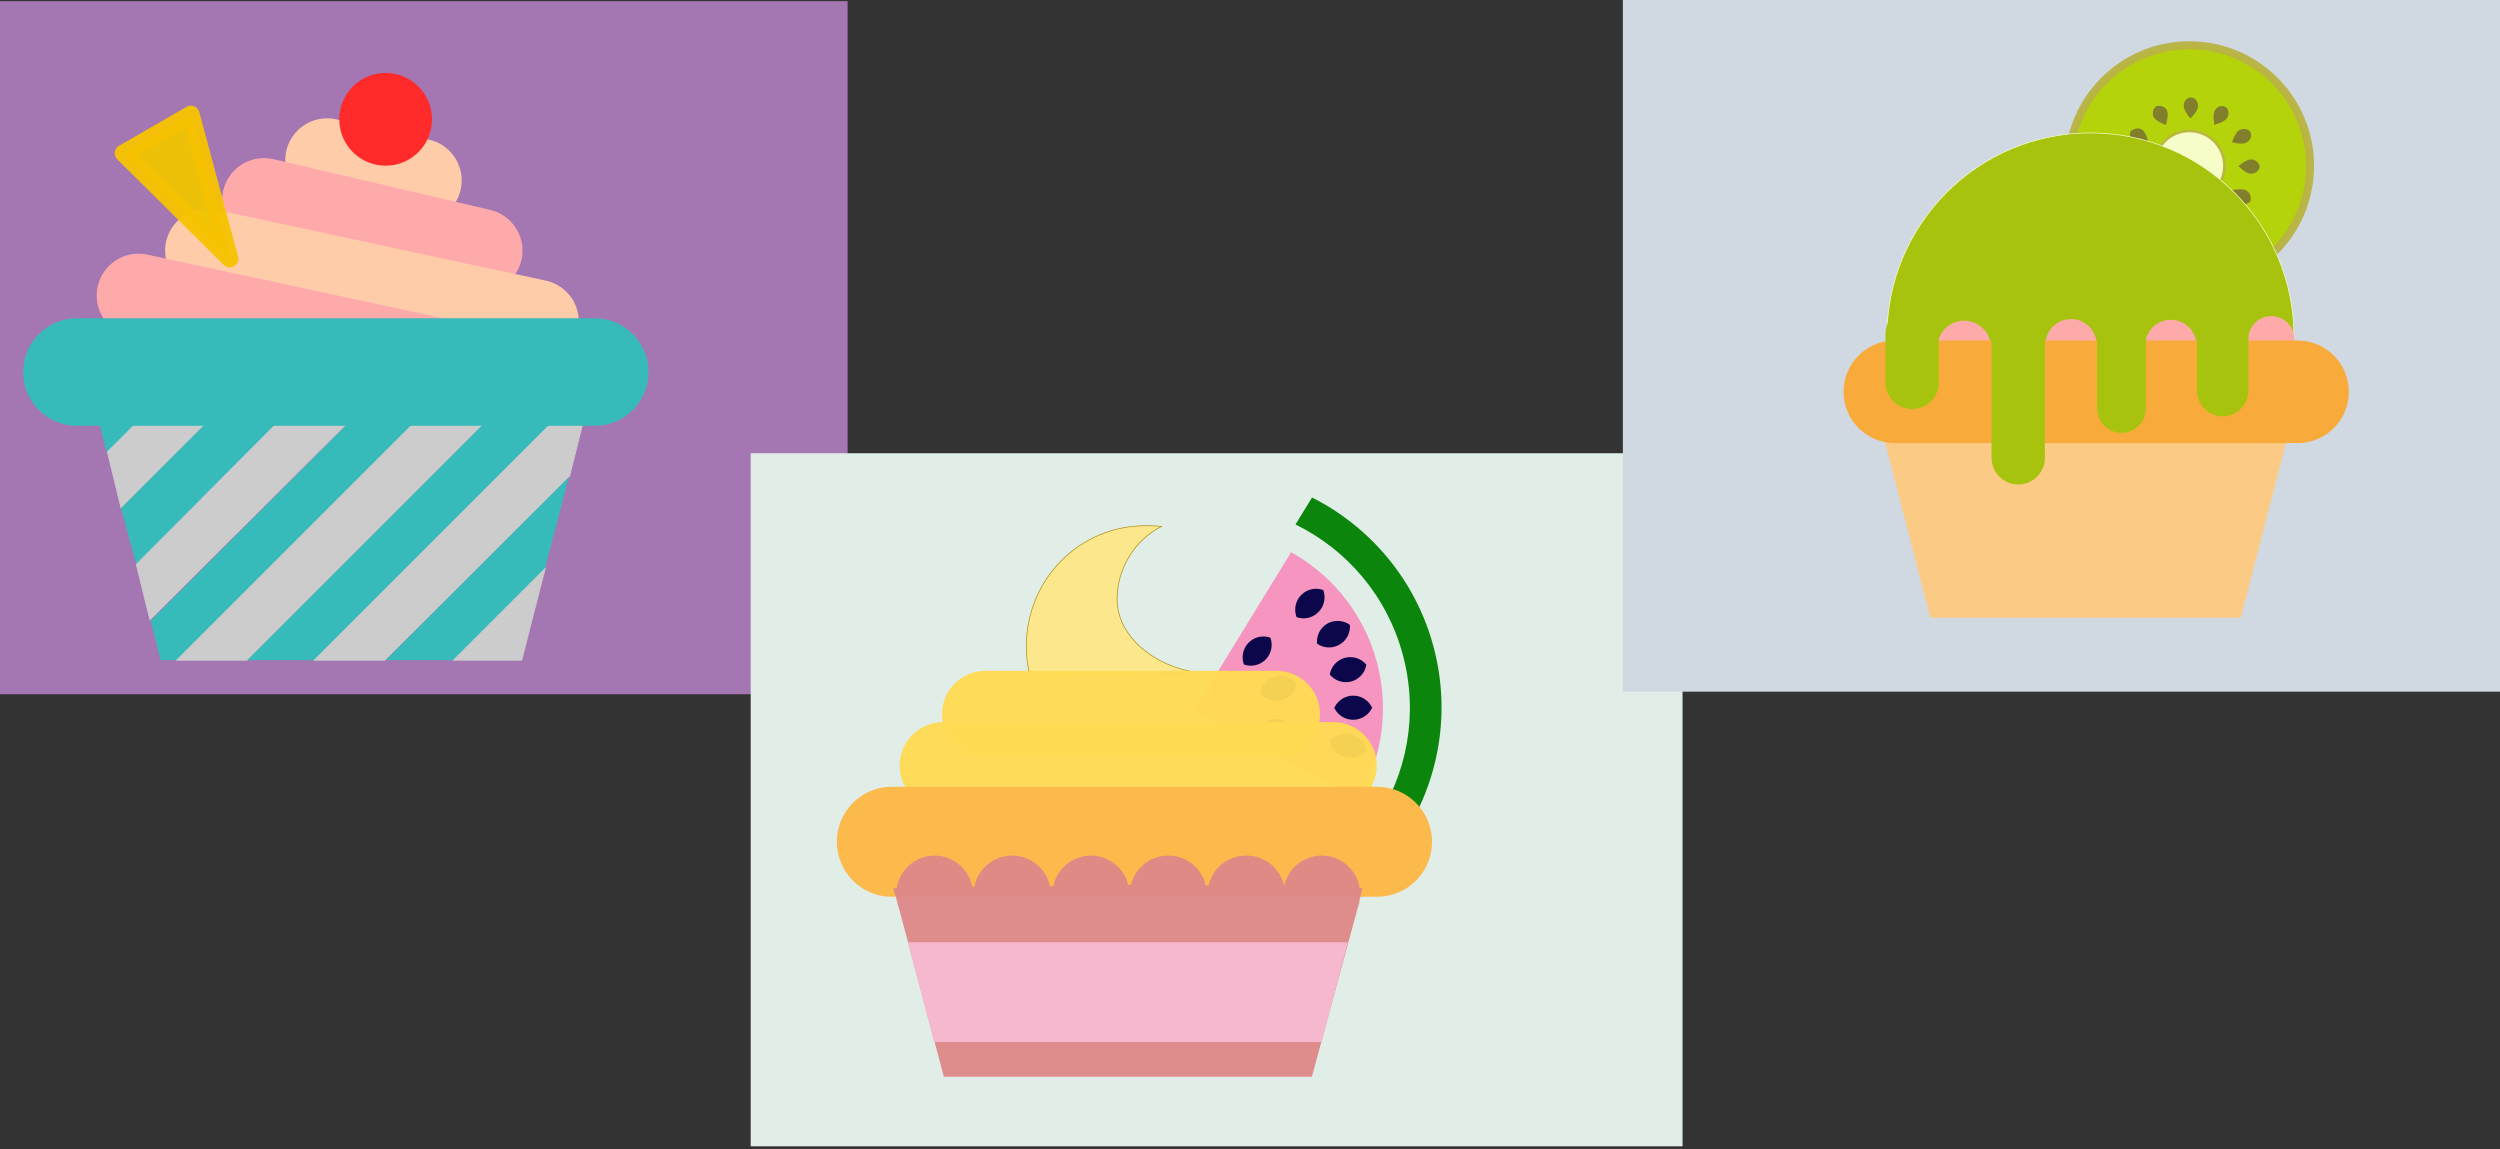 <?xml version="1.0" encoding="UTF-8"?>
<svg version="1.1" viewBox="0 0 966 444" xmlns="http://www.w3.org/2000/svg">
			<rect x="0" y="0" width="966" height="444" fill="#333333" stroke="none"/>
			<rect x="6.1035e-5" y=".448" width="327.51" height="267.81" fill="#a477b2" stroke-width="1.106"/>
			<g stroke-width=".294">
						<path d="m36.781 156.98 4.701 18.803 18.803-18.803z" fill="#37baba"/>
						<path d="m59.11 156.98-17.628 17.628 5.288 21.741 39.662-39.368z" fill="#ccc" stroke="#ccc"/>
						<path d="m86.139 156.98-39.368 39.368 5.876 21.741 60.815-61.109z" fill="#37baba"/>
						<path d="m113.46 156.98-60.815 61.109 5.288 21.447 82.85-82.556z" fill="#ccc" stroke="#ccc"/>
						<path d="m141.08 156.98-82.85 82.85 3.819 15.277h8.226l98.127-98.127z" fill="#37baba"/>
						<path d="m166.34 156.98-98.127 98.127h27.323l98.127-98.127z" fill="#ccc" stroke="#ccc"/>
						<path d="m193.67 156.98-98.127 98.127h27.617l98.127-98.127z" fill="#37baba"/>
						<path d="m219.52 156.98-98.127 98.127h27.323l71.392-71.098 6.757-27.029z" fill="#ccc" stroke="#ccc"/>
						<path d="m219.82 184.31-70.804 70.804h27.323l33.786-33.786z" fill="#37baba"/>
						<path d="m210.71 219.56-35.549 35.549h26.441z" fill="#ccc" stroke="#ccc"/>
			</g>
			<g fill="none" stroke-linecap="round" stroke-width="32.317">
						<path d="m126.39 61.882 35.843 7.844" stroke="#fca"/>
						<path d="m102 77.247 83.731 19.596" stroke="#faa"/>
						<path d="m79.969 96.844 127.51 27.382" stroke="#fca"/>
						<path d="m53.528 114.18 127.21 27.382" stroke="#faa"/>
			</g>
			<circle cx="149.01" cy="46.105" r="17.921" fill="#ff2a2a" stroke-width=".294"/>
			<path d="m29.73 143.76h200.07" fill="#37baba" stroke="#37baba" stroke-linecap="round" stroke-width="41.542"/>
			<path d="m88.783 99.987-41.131-40.779 26.148-15.072z" fill="#efc400" opacity=".953" stroke="#f6c200" stroke-linecap="round" stroke-linejoin="round" stroke-width="6.648"/>
			<rect x="290.07" y="175.13" width="360.07" height="267.81" fill="#e0eee7" stroke-width="1.159"/>
			<g transform="matrix(-.169 -.63 .63 -.169 526.73 560.93)">
						<path d="m358.7 103.6-12.9 13.5c25.6 28.6 62.7 46.7 104 46.7s78.5-18.1 104-46.6l-12.9-13.6c-22.1 25.3-54.6 41.4-91.1 41.4s-69.1-16.1-91.1-41.4z" color="#000000" color-rendering="auto" fill="#008000" image-rendering="auto" opacity=".953" shape-rendering="auto" solid-color="#000000" style="isolation:auto;mix-blend-mode:normal;text-decoration-color:#000000;text-decoration-line:none;text-decoration-style:solid;text-indent:0;text-transform:none;white-space:normal"/>
						<path d="m449.8 16.72-76 80.21a105.8 105.8 0 0 0 76 32.07 105.8 105.8 0 0 0 75.9-32.18z" fill="#f691bd" opacity=".953"/>
						<g fill="#000045">
									<path d="m449.8 57.53a12.36 12.36 0 0 0-7.3 11.26 12.36 12.36 0 0 0 7.3 11.14 12.36 12.36 0 0 0 7.2-11.14 12.36 12.36 0 0 0-7.2-11.26z" opacity=".953"/>
									<path d="m449.8 100.2a12.36 12.36 0 0 0-7.3 11.3 12.36 12.36 0 0 0 7.3 11.1 12.36 12.36 0 0 0 7.2-11.1 12.36 12.36 0 0 0-7.2-11.3z" opacity=".953"/>
									<path d="m469.4 97.64a12.36 12.36 0 0 0-4 12.66 12.36 12.36 0 0 0 9.7 9 12.36 12.36 0 0 0 4.2-12.6 12.36 12.36 0 0 0-9.9-9.06z" opacity=".953"/>
									<path d="m430 97.64a12.36 12.36 0 0 0-9.7 9.06 12.36 12.36 0 0 0 4 12.6 12.36 12.36 0 0 0 9.8-9 12.36 12.36 0 0 0-4.1-12.66z" opacity=".953"/>
									<path d="m430.7 52.49a12.36 12.36 0 0 0-11.7 6.21 12.36 12.36 0 0 0 0.6 13.14 12.36 12.36 0 0 0 11.7-6.1 12.36 12.36 0 0 0-0.6-13.25z" opacity=".953"/>
									<path d="m411.8 90.01a12.36 12.36 0 0 0-11.7 6.22 12.36 12.36 0 0 0 0.6 13.27 12.36 12.36 0 0 0 11.7-6.2 12.36 12.36 0 0 0-0.6-13.29z" opacity=".953"/>
									<path d="m468.7 52.6a12.36 12.36 0 0 0-0.5 13.14 12.36 12.36 0 0 0 11.8 6.1 12.36 12.36 0 0 0 0.5-13.14 12.36 12.36 0 0 0-11.8-6.1z" opacity=".953"/>
									<path d="m487.7 90.01a12.36 12.36 0 0 0-0.4 13.29 12.36 12.36 0 0 0 11.8 6.1 12.36 12.36 0 0 0 0.6-13.29 12.36 12.36 0 0 0-12-6.1z" opacity=".953"/>
						</g>
			</g>
			<g fill="#fee78b" fill-opacity=".969" stroke-opacity=".953">
						<path d="m442.63 203.14c-25.71 0-46.064 20.889-46.064 46.599 0 4.285 0.536 8.302 1.607 12.319l63.471-2.41c-14.997-2.143-29.995-13.391-29.995-28.12 0-11.784 6.695-22.764 17.14-28.12-2.143-0.268-4.285-0.268-6.16-0.268z" stroke="#ab8800" stroke-width=".268"/>
						<path d="m380.77 275.98h112.48" stroke="#ffdb53" stroke-linecap="round" stroke-width="33.557"/>
						<path d="m364.43 295.8h150.78" stroke="#ffdb53" stroke-linecap="round" stroke-width="33.557"/>
			</g>
			<path d="m344.61 325.26h187.47" fill="#fcb94d" stroke="#fcb94c" stroke-linecap="round" stroke-width="42.502"/>
			<path d="m360.95 330.61a14.872 14.872 0 0 0-14.462 12.587h-1.339l1.339 4.553a14.872 14.872 0 0 0 0.803 2.946l17.408 65.346h142.21l17.676-65.078a14.872 14.872 0 0 0 0.803-3.482l1.071-4.285h-1.071a14.872 14.872 0 0 0-14.73-12.587 14.872 14.872 0 0 0-14.462 11.784 14.872 14.872 0 0 0-14.73-11.784 14.872 14.872 0 0 0-14.462 11.516h-1.071a14.872 14.872 0 0 0-14.462-11.516 14.872 14.872 0 0 0-14.462 11.248h-1.071a14.872 14.872 0 0 0-14.462-11.248 14.872 14.872 0 0 0-14.462 11.784h-1.339a14.872 14.872 0 0 0-14.462-11.784 14.872 14.872 0 0 0-14.73 12.052h-0.803a14.872 14.872 0 0 0-14.73-12.052z" fill="#de8787" fill-opacity=".953" stroke-width=".268"/>
			<path d="m350.77 364.09 10.177 38.565h149.71l10.177-38.565z" fill="#f6b8cf" stroke-width=".268"/>
			<rect x="627.08" y="-.55" width="340.69" height="267.81" fill="#d0d9e1" stroke-width="1.128"/>
			<g transform="matrix(.811 0 0 .811 472.93 -182.36)">
						<circle cx="460" cy="303.9" r="57.47" fill="#b3d300" opacity=".953" stroke="#b8b342" stroke-linecap="round" stroke-linejoin="round" stroke-width="3.844"/>
						<circle cx="460" cy="303.9" r="16.64" fill="#f8ffd1" opacity=".953" stroke="#b8b53f" stroke-linecap="round" stroke-linejoin="round" stroke-width="1.24"/>
						<g fill="#7f7b2d" fill-opacity=".953" fill-rule="evenodd">
									<path d="m464.1 275.4c0 2.5-3.6 5.9-3.6 5.9s-3.4-3.7-3.2-6.2c0-2.3 1.8-3.8 3.4-3.8 1.8 0 3.5 1.7 3.4 4.1z"/>
									<path d="m478 281c-1.3 2.2-6.1 3.3-6.1 3.3s-1-4.8 0.2-6.9c1.3-2 3.6-2.4 5-1.7 1.5 0.9 2.1 3.3 0.9 5.3z"/>
									<path d="m487.3 292.7c-2.3 1.4-7-0.1-7-0.1s1.5-4.7 3.6-5.8 4.4-0.3 5.2 1c0.8 1.6 0.1 3.9-1.8 4.9z"/>
									<path d="m489.4 307.6c-2.6 0.1-6-3.6-6-3.6s3.6-3.3 6.1-3.2c2.4 0.1 3.8 2 4 3.5-0.2 1.7-1.9 3.4-4.1 3.3z"/>
									<path d="m483.8 321.6c-2.4-1.2-3.4-6.2-3.4-6.2s4.8-1 6.9 0.3c1.9 1.3 2.3 3.7 1.7 5.1-1 1.3-3.3 1.9-5.2 0.8z"/>
									<path d="m471.9 330.9c-1.4-2.2 0.2-7 0.2-7s4.6 1.4 5.9 3.5c1 2.3 0.1 4.5-1.1 5.4-1.5 0.6-3.9 0-5-1.9z"/>
									<path d="m457 333c-0.1-2.6 3.7-5.9 3.7-5.9s3.3 3.4 3.3 5.9c-0.3 2.5-2.2 4-3.6 4.1-1.7-0.2-3.4-2-3.4-4.1z"/>
									<path d="m443 327.4c1.2-2.3 6.2-3.3 6.2-3.3s1.1 4.6-0.1 6.8c-1.5 2-3.9 2.4-5.2 1.8-1.3-1.2-1.9-3.5-0.9-5.3z"/>
									<path d="m433.7 315.5c2.2-1.3 7.1 0.3 7.1 0.3s-1.4 4.5-3.6 5.8c-2.3 1-4.5 0.1-5.4-1.1-0.5-1.6 0.2-4 1.9-5z"/>
									<path d="m431.6 300.5c2.6 0 5.9 3.9 5.9 3.9s-3.3 3.1-5.9 3.2c-2.5-0.2-4-2.1-4.1-3.6 0.4-1.7 2.1-3.5 4.1-3.5z"/>
									<path d="m437.3 286.5c2.2 1.4 3.2 6.4 3.2 6.4s-4.4 0.9-6.8-0.2c-2-1.5-2.4-3.8-1.7-5.2 1.2-1.3 3.6-2 5.3-1z"/>
									<path d="m449.2 277.2c1.2 2.4-0.4 7.2-0.4 7.2s-4.3-1.5-5.8-3.6c-1-2.2-0.1-4.4 1.1-5.3 1.8-0.6 4.1 0 5.1 1.7z"/>
						</g>
			</g>
			<circle cx="807.75" cy="129.99" r="78.629" fill="#a8c30e" stroke="#f5fdc9" stroke-opacity=".996" stroke-width=".268"/>
			<g fill="#faa" stroke="#faa" stroke-linecap="round">
						<path d="m800.25 133.2v23.032" stroke-width="19.807"/>
						<path d="m877.65 131.06v24.371" stroke-width="17.828"/>
						<path d="m838.82 133.47v23.032" stroke-width="19.807"/>
			</g>
			<path d="m724.19 154.63h163.36l-21.693 84.093h-119.98z" fill="#fbcb86" fill-opacity=".996" stroke-width=".268"/>
			<path d="m758.95 134.22v20.621" fill="#faa" stroke="#faa" stroke-linecap="round" stroke-width="20.621"/>
			<path d="m732.17 151.39h155.6" fill="none" stroke="#f8ab3a" stroke-linecap="round" stroke-width="39.636"/>
			<g stroke="#a8c30e" stroke-linecap="round">
						<path d="m738.87 128.95v18.8" stroke-width="20.621"/>
						<path d="m779.84 120.4v56.481" stroke-width="20.621"/>
						<path d="m819.75 128.25v29.647" stroke-width="18.747"/>
						<path d="m858.85 122.17v28.816" stroke-width="19.818"/>
			</g>
</svg>
